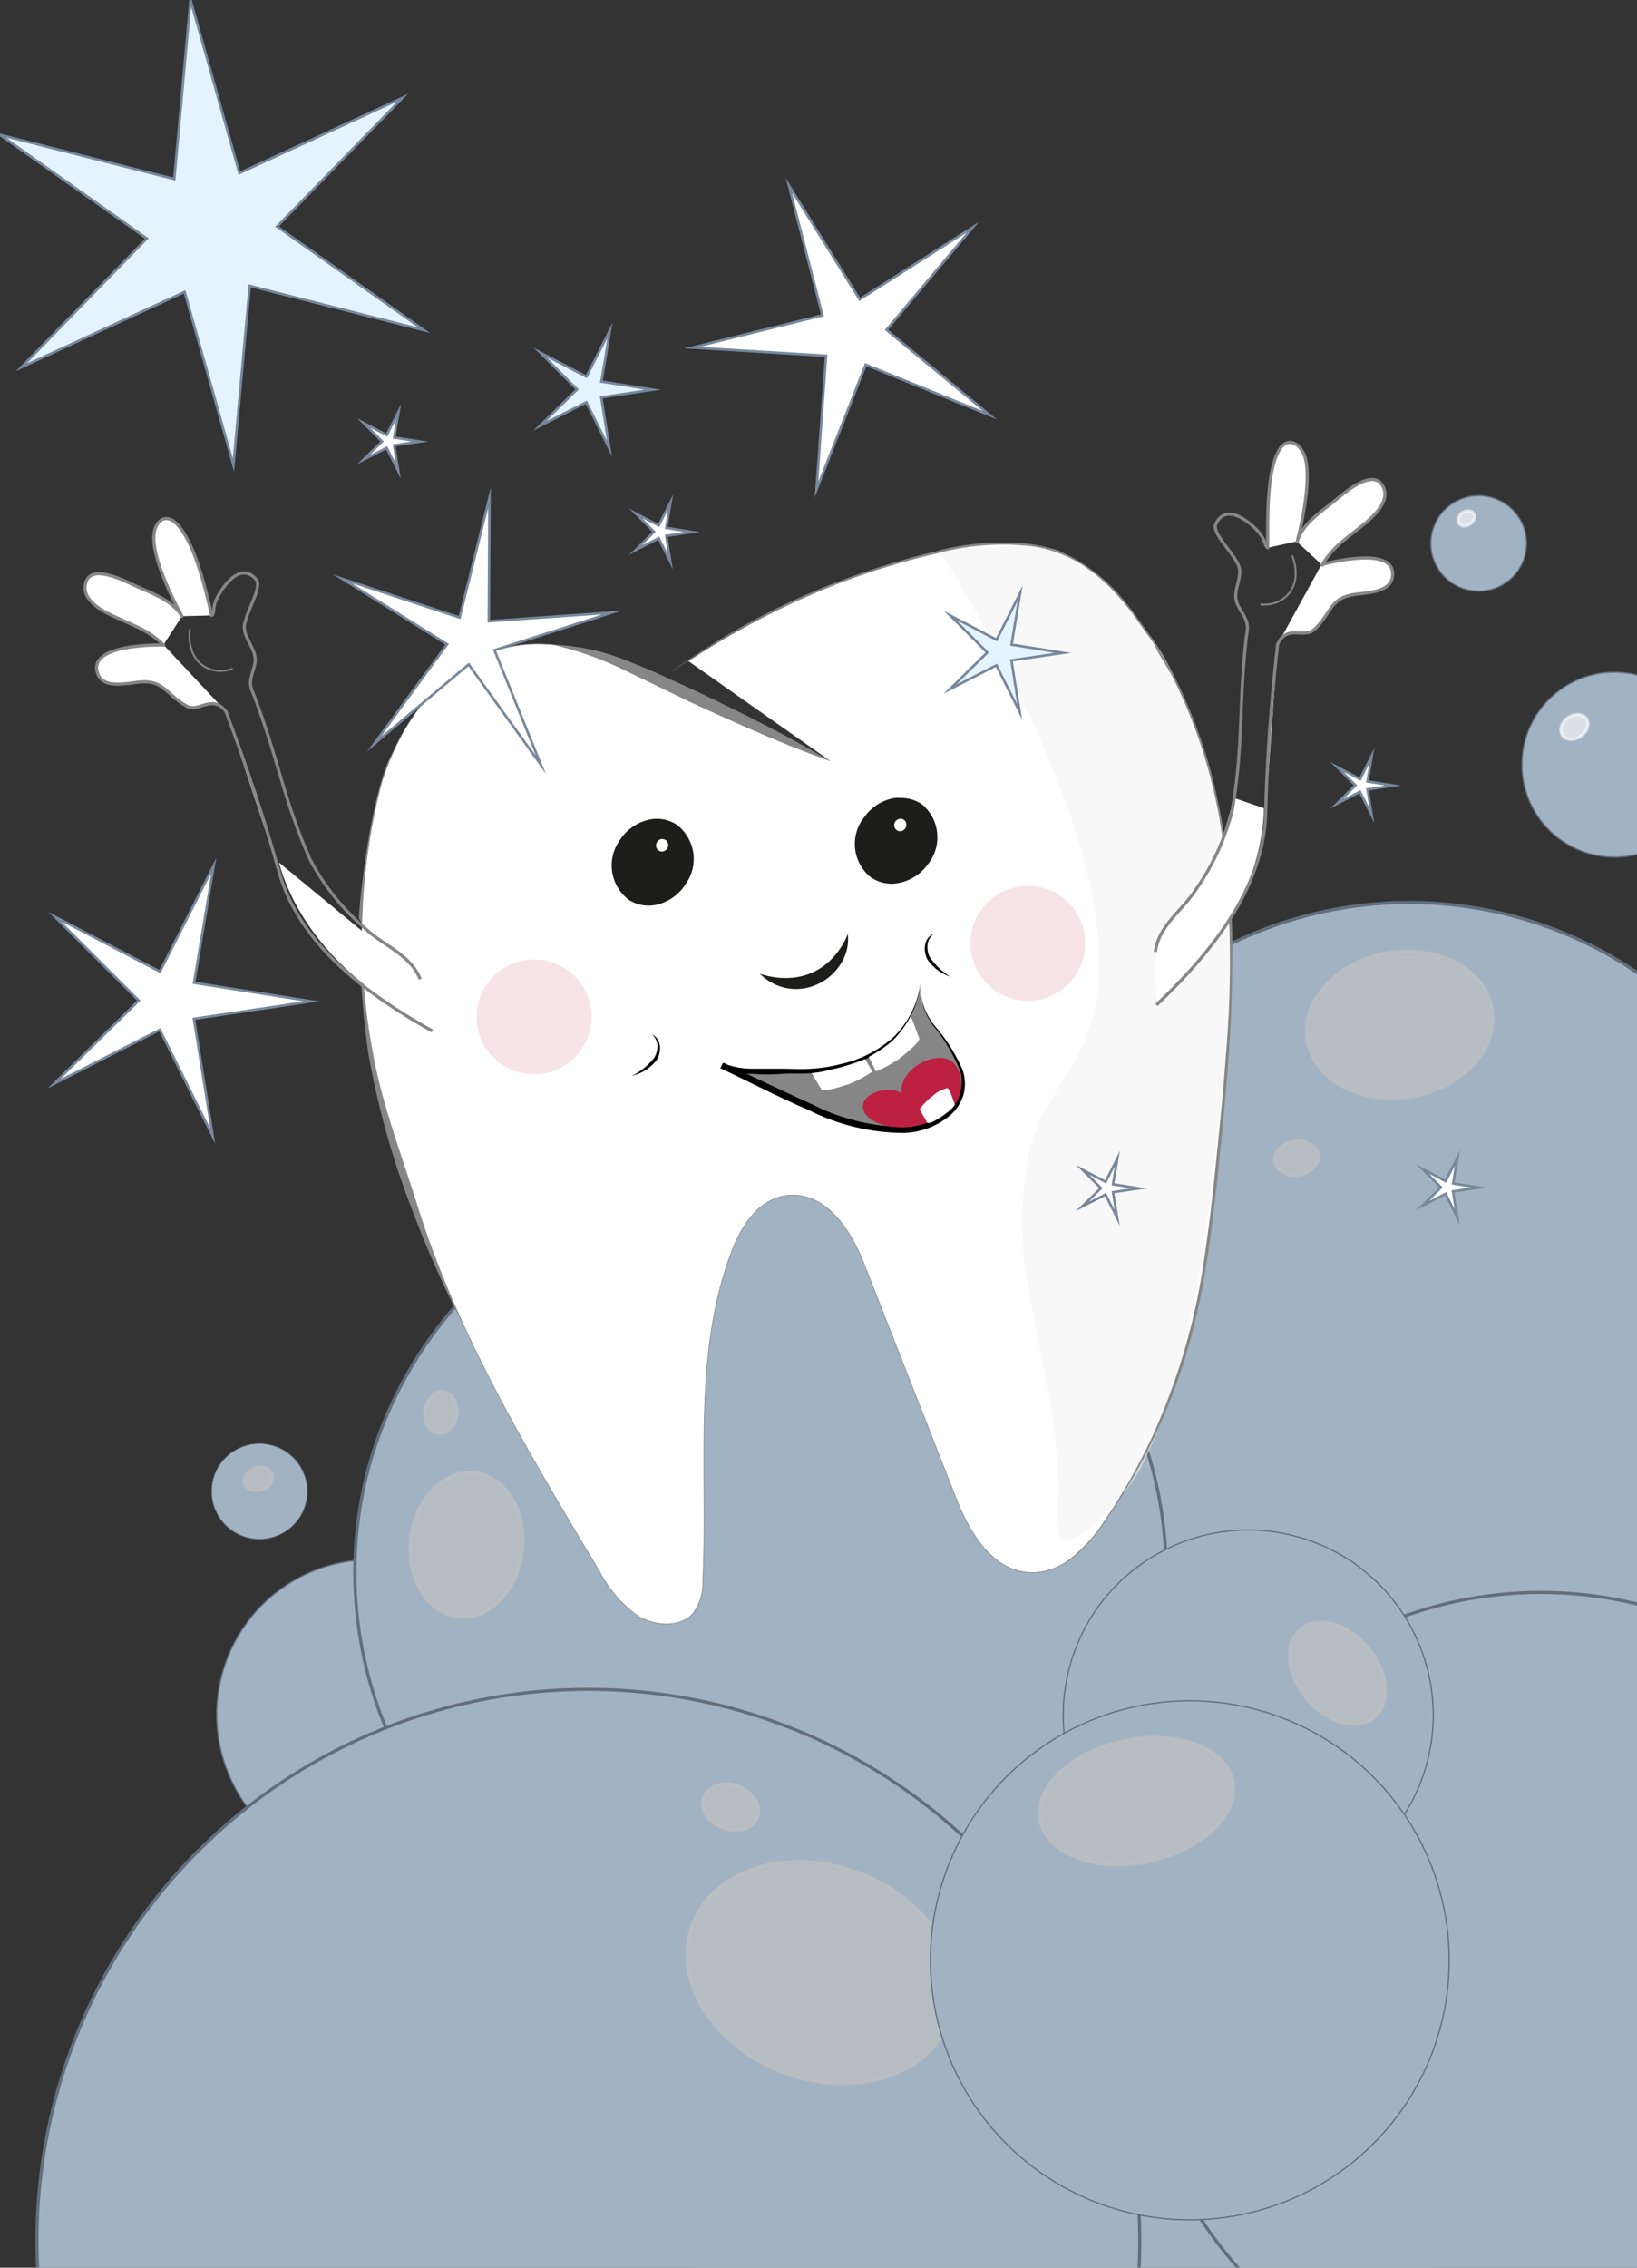 <svg xmlns="http://www.w3.org/2000/svg" xmlns:xlink="http://www.w3.org/1999/xlink" viewBox="0 0 130 180"><rect x="0" y="0" width="130" height="180" fill="#333333" stroke="none"/><defs><style>.cls-1,.cls-21,.cls-22{fill:none;}.cls-2{opacity:0.7;}.cls-3,.cls-4,.cls-5,.cls-6,.cls-7{fill:#d0e8ff;}.cls-23,.cls-24,.cls-3,.cls-4,.cls-5,.cls-6,.cls-7{stroke:#77889d;}.cls-10,.cls-22,.cls-23,.cls-24,.cls-3,.cls-4,.cls-5,.cls-6,.cls-7,.cls-8{stroke-miterlimit:10;}.cls-20,.cls-22,.cls-3,.cls-4,.cls-5,.cls-8{stroke-width:0.25px;}.cls-4{opacity:0.2;}.cls-5{opacity:0.41;}.cls-6{stroke-width:0.1px;}.cls-7{stroke-width:0.05px;}.cls-10,.cls-13,.cls-20,.cls-23,.cls-8{fill:#fff;}.cls-8{stroke:#fff;opacity:0.6;}.cls-9{fill:#868686;}.cls-10,.cls-20,.cls-21,.cls-22{stroke:#868686;}.cls-10{stroke-width:0.05px;}.cls-11{opacity:0.5;}.cls-12{fill:#f3f2f3;}.cls-14{fill:#1d1d1b;}.cls-15{fill:#f7e4e8;}.cls-16{opacity:0.18;}.cls-17{clip-path:url(#clip-path);}.cls-18{clip-path:url(#clip-path-2);}.cls-19{fill:#e2e2e4;}.cls-20,.cls-21{stroke-linecap:round;stroke-linejoin:round;}.cls-21{stroke-width:0.15px;}.cls-23,.cls-24{stroke-width:0.2px;}.cls-24{fill:#e5f3ff;}.cls-25{fill:#bd2040;}</style><clipPath id="clip-path"><rect class="cls-1" x="150.39" y="-202.18" width="129.61" height="179.45"/></clipPath><clipPath id="clip-path-2"><rect class="cls-1" x="100.71" y="-66.44" width="71.06" height="111.06"/></clipPath></defs><title>Fluorid</title><g id="Layer_6" data-name="Layer 6"><g class="cls-2"><ellipse class="cls-3" cx="65.6" cy="117.16" rx="11.39" ry="11.38" transform="translate(-65.95 90.24) rotate(-49.19)"/><ellipse class="cls-3" cx="66.31" cy="140.68" rx="15.12" ry="15.13" transform="translate(-34.16 21.96) rotate(-15)"/><ellipse class="cls-3" cx="104.5" cy="114.75" rx="16.17" ry="16.16" transform="translate(-27 197.18) rotate(-79.76)"/><circle class="cls-4" cx="40.34" cy="127.16" r="3.41" transform="translate(-91.25 149.05) rotate(-81.84)"/><ellipse class="cls-3" cx="76.36" cy="109.46" rx="7.7" ry="7.7" transform="translate(-46.13 162.47) rotate(-78.5)"/><circle class="cls-5" cx="55.85" cy="128.93" r="5.9" transform="translate(-61.67 51.92) rotate(-33.34)"/><circle class="cls-3" cx="78.12" cy="95.76" r="7.73" transform="translate(-31.69 152.44) rotate(-78.09)"/><ellipse class="cls-3" cx="47.36" cy="137.45" rx="8.64" ry="8.64" transform="translate(-97.78 145.73) rotate(-74.25)"/><ellipse class="cls-3" cx="88.35" cy="150.55" rx="12.9" ry="12.91" transform="translate(-79.89 197.12) rotate(-75.07)"/><circle class="cls-6" cx="29.52" cy="136.1" r="12.31" transform="translate(-107.71 112.39) rotate(-67.96)"/><ellipse class="cls-7" cx="20.61" cy="118.39" rx="3.79" ry="3.8" transform="translate(-99.4 124.66) rotate(-83.12)"/><ellipse class="cls-6" cx="128.23" cy="60.7" rx="7.34" ry="7.36" transform="translate(52.14 180.44) rotate(-82.9)"/><ellipse class="cls-3" cx="111.92" cy="103.83" rx="32.2" ry="32.22" transform="translate(-17.11 185.43) rotate(-75.16)"/><path class="cls-3" d="M91.64,132.73a32.22,32.22,0,0,1-62.47-15.85c4.51-17.26,22.25-27.73,39.16-23.29A32.3,32.3,0,0,1,91.64,132.73Z"/><ellipse class="cls-3" cx="84.41" cy="192.41" rx="32.2" ry="32.22" transform="translate(-123.21 224.72) rotate(-75.16)"/><ellipse class="cls-3" cx="122.38" cy="158.6" rx="32.2" ry="32.22" transform="translate(-62.27 236.28) rotate(-75.16)"/><ellipse class="cls-8" cx="37.06" cy="122.62" rx="5.77" ry="4.48" transform="translate(-89.05 145.12) rotate(-83.3)"/><ellipse class="cls-8" cx="35.01" cy="112.11" rx="1.67" ry="1.3" transform="translate(-80.42 133.79) rotate(-83.29)"/><ellipse class="cls-8" cx="20.52" cy="117.39" rx="1.17" ry="0.91" transform="translate(-38.77 14.01) rotate(-19.92)"/><ellipse class="cls-3" cx="46.73" cy="177.86" rx="43.76" ry="43.79" transform="translate(-137.17 176.64) rotate(-74.9)"/><circle class="cls-6" cx="99.13" cy="136.16" r="14.69" transform="translate(-59.64 192.35) rotate(-73.44)"/><ellipse class="cls-6" cx="117.44" cy="43.14" rx="3.79" ry="3.8" transform="translate(60.53 154.56) rotate(-83.12)"/><ellipse class="cls-8" cx="110.35" cy="81.58" rx="7.42" ry="5.77" transform="matrix(0.99, -0.17, 0.17, 0.99, -11.96, 19.34)"/><ellipse class="cls-8" cx="102.97" cy="91.91" rx="1.75" ry="1.36" transform="translate(-13.74 18.22) rotate(-9.48)"/><ellipse class="cls-8" cx="65.2" cy="156.57" rx="8.49" ry="10.91" transform="translate(-104.28 163.11) rotate(-69.6)"/><ellipse class="cls-8" cx="58.03" cy="143.45" rx="1.78" ry="2.29" transform="translate(-96.65 147.91) rotate(-69.63)"/><ellipse class="cls-8" cx="106.21" cy="132.81" rx="3.18" ry="4.58" transform="translate(-60.62 99.87) rotate(-40.18)"/><circle class="cls-6" cx="94.49" cy="155.61" r="20.6" transform="translate(-82.88 196.64) rotate(-71.76)"/><ellipse class="cls-8" cx="90.26" cy="142.95" rx="7.83" ry="4.9" transform="translate(-27.29 21.45) rotate(-11.78)"/></g><path class="cls-9" d="M29.66,65.76a26.7,26.7,0,0,1,1.45-5.94c-1.75,3.49-2.56,11.79-2.61,13v.1c.22.16.5,1.24.81,1.29,0-.12,0-.25,0-.38A72.88,72.88,0,0,1,29.66,65.76Z"/><path class="cls-9" d="M33.42,95.85A76.2,76.2,0,0,1,30.31,84c-.3-2-.55-4-.72-6-.41-.15-.61-1.17-1-1.36,0,.45.05.91.08,1.37.17,2,.31,4.1.68,6.15a65.56,65.56,0,0,0,3.39,11.9,84.76,84.76,0,0,0,5.17,11.2Q35.41,101.65,33.42,95.85Z"/><path class="cls-10" d="M54.66,52.47A63.3,63.3,0,0,1,74.08,43.9c3.36-.82,7.09-1.33,10.33,0A14.3,14.3,0,0,1,90,48.67c9.4,12.25,8.28,28.24,6.77,42.78a92.21,92.21,0,0,1-2.43,15.17A47,47,0,0,1,87.57,121c-1.36,2-3.34,4-5.94,3.81-3-.25-4.72-3.36-5.75-6l-7.17-18.26c-1-2.64-2.91-5.83-5.95-5.68-2.36.12-3.81,2.29-4.59,4.3-3.23,8.28-1.92,17.51-2.36,26.38A3.93,3.93,0,0,1,55,128.1c-1,1.1-3,1-4.38.14a9.87,9.87,0,0,1-3-3.49c-5.63-9.38-11.32-18.86-14.5-29.08-1.3-4.13-2.88-8.2-3.59-12.43a48.82,48.82,0,0,1,.7-20.85C31.79,57,35.84,51.53,42,51.14c3.6-.24,7.09,1.34,10.36,2.88l13.56,6.37"/><g class="cls-11"><path class="cls-12" d="M81.79,102.91c1,5.76,2.65,11.62,2.13,17.38-.45,5,5.42-1.17,6.8-4,3.85-7.84,4.88-17.13,5.89-25.35.85-7,1.5-14.28.83-21.14s-1.73-11.61-5-17.69a26.16,26.16,0,0,0-8.14-8.28c-1.75-1.08-9.64,0-9.64,0s16,24.38,12,37.38c-1.12,3.66-3.94,6.25-4.88,10A28.55,28.55,0,0,0,81.79,102.91Z"/></g><path class="cls-9" d="M53.4,53.26A57.71,57.71,0,0,1,67,46a63.93,63.93,0,0,1,7.41-2.26,19.52,19.52,0,0,1,7.72-.51,10.23,10.23,0,0,1,3.63,1.36,13.68,13.68,0,0,1,3,2.51c.44.48.85,1,1.24,1.49l1.12,1.59.55.8.49.83,1,1.68A42.2,42.2,0,0,1,96,60.66a47.68,47.68,0,0,1,1.47,7.6A62.38,62.38,0,0,1,97.86,76c0,2.59-.1,5.17-.28,7.75s-.43,5.15-.69,7.72-.53,5.13-.91,7.69a57.87,57.87,0,0,1-1.56,7.6A45.54,45.54,0,0,1,91.69,114a46.56,46.56,0,0,1-3.89,6.7,12.43,12.43,0,0,1-2.57,2.89,5.16,5.16,0,0,1-3.6,1.2v0a5,5,0,0,0,3.56-1.22,12.53,12.53,0,0,0,2.54-2.89,47.81,47.81,0,0,0,3.81-6.72,51.86,51.86,0,0,0,4.2-14.81c.38-2.55.65-5.12.91-7.69s.52-5.13.7-7.71a84.82,84.82,0,0,0-.06-15.45A41.23,41.23,0,0,0,93,53.5l-1-1.67L91.57,51,91,50.21l-1.12-1.58c-.39-.51-.81-1-1.24-1.47a13.88,13.88,0,0,0-2.94-2.47,10.23,10.23,0,0,0-3.58-1.31,19.93,19.93,0,0,0-7.64.53,63.54,63.54,0,0,0-7.4,2.21,60.48,60.48,0,0,0-13.68,7.16Z"/><path class="cls-13" d="M43.88,51.18A26.81,26.81,0,0,1,52.32,54l13.56,6.37"/><path class="cls-9" d="M43.88,51.18a16.85,16.85,0,0,1,5.89,1.26c1.89.72,3.68,1.58,5.5,2.41,3.6,1.71,7.17,3.49,10.61,5.54-3.77-1.33-7.42-3-11-4.63l-5.37-2.6A25.46,25.46,0,0,0,43.88,51.18Z"/><path class="cls-14" d="M60.35,77.29a6.27,6.27,0,0,0,2.18.34,5.12,5.12,0,0,0,2-.44A5,5,0,0,0,66.16,76a6.14,6.14,0,0,0,1.17-1.86,3.61,3.61,0,0,1-.54,2.33,4.26,4.26,0,0,1-1.86,1.65A4,4,0,0,1,60.35,77.29Z"/><ellipse class="cls-14" cx="71.16" cy="66.76" rx="4.04" ry="3.64" transform="translate(-23.79 89.26) rotate(-56.5)"/><path class="cls-13" d="M70.8,71.18a3.81,3.81,0,0,1-2.33-.77,4.41,4.41,0,0,1-.62-6.14,4.7,4.7,0,0,1,3.07-1.88,3.92,3.92,0,0,1,2.94.73,4.41,4.41,0,0,1,.61,6.14,4.68,4.68,0,0,1-3.06,1.88A4.17,4.17,0,0,1,70.8,71.18Zm.72-7.84a2.45,2.45,0,0,0-.46,0,3.65,3.65,0,0,0-2.4,1.49,3.4,3.4,0,0,0,.41,4.74,2.88,2.88,0,0,0,2.19.54,3.7,3.7,0,0,0,2.41-1.49,3.41,3.41,0,0,0-.42-4.75A2.85,2.85,0,0,0,71.52,63.34Z"/><ellipse class="cls-13" cx="71.5" cy="65.48" rx="0.5" ry="0.48" transform="translate(-20.89 94.89) rotate(-60.14)"/><ellipse class="cls-14" cx="51.83" cy="68.44" rx="4.04" ry="3.64" transform="translate(-33.28 79.7) rotate(-60.4)"/><path class="cls-13" d="M51.5,72.88a3.85,3.85,0,0,1-2.11-.62h0a4.41,4.41,0,0,1-1-6.08,4.69,4.69,0,0,1,2.93-2.09,3.87,3.87,0,0,1,3,.53,4.41,4.41,0,0,1,1,6.08,4.75,4.75,0,0,1-2.93,2.09A4.46,4.46,0,0,1,51.5,72.88Zm-1.56-1.45a2.91,2.91,0,0,0,2.22.38,3.7,3.7,0,0,0,2.3-1.65,3.42,3.42,0,0,0-.73-4.71,2.93,2.93,0,0,0-2.23-.38,3.73,3.73,0,0,0-2.3,1.65,3.43,3.43,0,0,0,.74,4.71Z"/><ellipse class="cls-13" cx="52.58" cy="67.09" rx="0.5" ry="0.48" transform="translate(-31.78 79.29) rotate(-60.14)"/><circle class="cls-15" cx="81.63" cy="74.88" r="4.56"/><circle class="cls-15" cx="42.41" cy="80.72" r="4.56"/><g class="cls-16"><g class="cls-17"><g class="cls-18"><path class="cls-19" d="M103.53,36.42a4.71,4.71,0,0,1-3.66-1.48,1.74,1.74,0,0,1,.42-2.3,3.16,3.16,0,0,1,3.83-.7h0a3.11,3.11,0,0,0,1,.34c.65.17,1.39.35,1.69.92a1.85,1.85,0,0,1-.08,1.53,2.88,2.88,0,0,1-2.53,1.65C104,36.4,103.75,36.42,103.53,36.42Zm-.74-4.5a3.32,3.32,0,0,0-2.24,1,1.39,1.39,0,0,0-.37,1.83A4.59,4.59,0,0,0,104.13,36a2.61,2.61,0,0,0,2.23-1.42,1.54,1.54,0,0,0,.1-1.22c-.22-.42-.84-.58-1.44-.73a3.46,3.46,0,0,1-1.1-.39h0A2,2,0,0,0,102.79,31.92Z"/><path class="cls-19" d="M114.25,24.51h-.39a2.47,2.47,0,0,1-1.78-.77,3.25,3.25,0,0,1-.66-3.1c.28-.74,1.09-1.68,3.32-2,2.62-.39,5,.26,5.58,1.54a1.9,1.9,0,0,1-.73,2.25h0A8.71,8.71,0,0,1,114.25,24.51Zm2-5.65a10.31,10.31,0,0,0-1.51.12c-1.62.24-2.67.86-3,1.78a2.94,2.94,0,0,0,.61,2.74,2.09,2.09,0,0,0,1.52.63,8.07,8.07,0,0,0,5.45-2c.69-.61.91-1.24.64-1.81C119.61,19.52,118.27,18.86,116.3,18.86Z"/><path class="cls-19" d="M122.72,11a2.25,2.25,0,0,1-1.68-.69,1.92,1.92,0,0,1-.27-2h0c1.1-3,2.41-2.93,2.92-2.77,1.13.36,1.8,2.14,1.38,3.66A2.4,2.4,0,0,1,123.29,11,2.76,2.76,0,0,1,122.72,11Zm-1.6-2.57a1.55,1.55,0,0,0,.2,1.64,2,2,0,0,0,1.89.51,2,2,0,0,0,1.5-1.49c.4-1.45-.29-2.94-1.13-3.2s-1.78.68-2.46,2.54Z"/><path class="cls-19" d="M120.9,34.38c-1.54,0-3.15-.42-3.4-.83a1.76,1.76,0,0,1,.33-2.31c.92-1.06,2.59-1.75,3.81-1h0a3.23,3.23,0,0,0,1,.25c.65.1,1.38.21,1.71.75a1.82,1.82,0,0,1,0,1.54c-.31.91-1.23,1.47-2.66,1.62C121.42,34.37,121.16,34.38,120.9,34.38Zm-.36-4.1a3.41,3.41,0,0,0-2.43,1.21c-.58.67-.7,1.36-.31,1.85a6.49,6.49,0,0,0,3.83.64c.89-.1,2-.41,2.35-1.37a1.5,1.5,0,0,0,0-1.23c-.24-.39-.85-.48-1.45-.58a3.16,3.16,0,0,1-1.12-.29A1.81,1.81,0,0,0,120.54,30.28Z"/><path class="cls-19" d="M116.3,1.76a2.24,2.24,0,0,1-1.67-.69,1.91,1.91,0,0,1-.27-2h0c1.09-3,2.4-2.93,2.92-2.77,1.12.36,1.79,2.13,1.38,3.65a2.37,2.37,0,0,1-1.79,1.75A2.22,2.22,0,0,1,116.3,1.76ZM114.7-.81h0a1.57,1.57,0,0,0,.2,1.63,2,2,0,0,0,1.89.51A2,2,0,0,0,118.3-.16c.4-1.44-.3-2.93-1.14-3.2s-1.77.68-2.46,2.55Z"/><path class="cls-19" d="M106.86,49.2a1.63,1.63,0,0,1-.8-.17c-.51-.26-.68-.87-.48-1.71.41-1.65,2.07-3.65,3.52-3.65a3.13,3.13,0,0,0,1-.3c.66-.27,1.35-.55,1.8-.21s.44.72.37,1.48c-.16,1.69-1.69,3.11-3.08,3.86A5.07,5.07,0,0,1,106.86,49.2Zm4.51-5.83a3.67,3.67,0,0,0-1.15.34,3.3,3.3,0,0,1-1.12.33c-1.25,0-2.79,1.85-3.16,3.37-.09.38-.18,1.05.29,1.3a3.46,3.46,0,0,0,2.76-.53c1.24-.68,2.75-2,2.89-3.57.05-.61,0-1-.22-1.16A.5.5,0,0,0,111.37,43.37Z"/><path class="cls-19" d="M130.59,5.64c-1.17,0-2.9-1.33-3.5-3.16h0a8.14,8.14,0,0,0-.65-1.28c-.53-.92-1.07-1.86-.85-2.63a1.26,1.26,0,0,1,.66-.78,1.41,1.41,0,0,1,1.38.1c1.81,1,3.84,4.43,4,6.31.11,1.1-.52,1.35-.8,1.41A1.18,1.18,0,0,1,130.59,5.64Zm-3.15-3.28c.64,1.92,2.48,3.06,3.35,2.89.48-.1.54-.61.5-1-.2-1.93-2.27-5.2-3.84-6a1.07,1.07,0,0,0-1-.11,1,1,0,0,0-.49.56c-.17.62.36,1.53.82,2.34a8.53,8.53,0,0,1,.68,1.35Z"/><path class="cls-19" d="M102.8,13.19h-.26a6.25,6.25,0,0,1-4.66-3,1.53,1.53,0,0,1,.66-2,3.14,3.14,0,0,1,3.94.6h0a4.15,4.15,0,0,0,.91.69c.64.4,1.35.86,1.51,1.56a1.75,1.75,0,0,1-.33,1.35A2,2,0,0,1,102.8,13.19Zm-2.67-5.12a2.65,2.65,0,0,0-1.39.37A1.19,1.19,0,0,0,98.22,10a5.91,5.91,0,0,0,4.34,2.79,1.73,1.73,0,0,0,1.7-.68,1.41,1.41,0,0,0,.28-1.07c-.12-.55-.74-1-1.34-1.33a4.93,4.93,0,0,1-1-.76h0A2.66,2.66,0,0,0,100.13,8.07Z"/><path class="cls-19" d="M126.37,18.79a.18.18,0,0,1-.16-.11.51.51,0,0,1-.08-.28.76.76,0,0,1,.06-.27.21.21,0,0,1,.36,0,.57.57,0,0,1,.07.27.61.61,0,0,1-.07.28A.23.23,0,0,1,126.37,18.79Z"/><path class="cls-19" d="M105.24,2a.19.19,0,0,1-.17-.11.51.51,0,0,1-.07-.28.44.44,0,0,1,.07-.26c.1-.16.25-.16.34,0a.57.57,0,0,1,.08.28.61.61,0,0,1-.07.28A.23.23,0,0,1,105.24,2Z"/><path class="cls-19" d="M121.44,17.25a.19.19,0,0,1-.17-.11.51.51,0,0,1-.08-.28.61.61,0,0,1,.07-.28.2.2,0,0,1,.35,0,.6.6,0,0,1,.08.28.68.68,0,0,1-.07.28A.23.23,0,0,1,121.44,17.25Z"/><path class="cls-19" d="M110.34,10.69a.27.27,0,0,1-.18-.11.6.6,0,0,1-.07-.27.5.5,0,0,1,.07-.27.2.2,0,0,1,.35,0,.51.51,0,0,1,.07.28.6.6,0,0,1-.07.27A.21.21,0,0,1,110.34,10.69Z"/><path class="cls-19" d="M116.36,4.78a.19.19,0,0,1-.17-.11.4.4,0,0,1-.08-.27.5.5,0,0,1,.07-.26c.11-.16.25-.16.34,0a.54.54,0,0,1,.08.28.45.45,0,0,1-.07.27A.2.2,0,0,1,116.36,4.78Z"/><path class="cls-19" d="M129.19,26a.21.21,0,0,1-.17-.09.49.49,0,0,1-.08-.29.5.5,0,0,1,.07-.26.19.19,0,0,1,.34,0,.54.54,0,0,1,.08.28.45.45,0,0,1-.07.27A.19.19,0,0,1,129.19,26Z"/><path class="cls-19" d="M108.12,19.56a.2.2,0,0,1-.17-.11.5.5,0,0,1-.08-.27.58.58,0,0,1,.07-.28.19.19,0,0,1,.35,0,.51.51,0,0,1,.07.28.64.64,0,0,1-.07.27A.28.28,0,0,1,108.12,19.56Z"/><path class="cls-19" d="M117.59,26.76a.21.21,0,0,1-.18-.1.61.61,0,0,1-.07-.28.68.68,0,0,1,.07-.28.2.2,0,0,1,.35,0,.57.57,0,0,1,.08.28.51.51,0,0,1-.07.28A.21.21,0,0,1,117.59,26.76Z"/><path class="cls-19" d="M116.26,16.09a.27.27,0,0,1-.18-.11.61.61,0,0,1-.07-.28.57.57,0,0,1,.07-.27.21.21,0,0,1,.36,0,.72.72,0,0,1,.06.27.77.77,0,0,1-.06.28A.23.23,0,0,1,116.26,16.09Z"/><path class="cls-19" d="M112.8,32.67a.22.22,0,0,1-.18-.11.66.66,0,0,1,0-.55.2.2,0,0,1,.35,0,.51.51,0,0,1,.08.28.45.45,0,0,1-.07.27A.21.21,0,0,1,112.8,32.67Z"/><path class="cls-19" d="M108.86,40a.27.27,0,0,1-.18-.11.53.53,0,0,1-.07-.28.57.57,0,0,1,.07-.27.2.2,0,0,1,.35,0,.57.57,0,0,1,.07.27.53.53,0,0,1-.07.28A.21.21,0,0,1,108.86,40Z"/><path class="cls-19" d="M110.83,27.66a.27.27,0,0,1-.18-.11.61.61,0,0,1-.07-.28.48.48,0,0,1,.07-.26.2.2,0,0,1,.35,0,.43.43,0,0,1,.08.27.61.61,0,0,1-.07.28A.23.23,0,0,1,110.83,27.66Z"/><path class="cls-19" d="M118.23,37.69a.27.27,0,0,1-.18-.11.68.68,0,0,1,0-.56.21.21,0,0,1,.36,0,.59.59,0,0,1,0,.56A.26.26,0,0,1,118.23,37.69Z"/><path class="cls-19" d="M124.89,41.54a.18.18,0,0,1-.16-.11.46.46,0,0,1-.08-.27.73.73,0,0,1,.06-.28.21.21,0,0,1,.36,0,.61.61,0,0,1,.07.28.5.5,0,0,1-.07.27A.24.24,0,0,1,124.89,41.54Z"/><path class="cls-19" d="M129.09,35.37a.22.22,0,0,1-.18-.11.57.57,0,0,1-.07-.27.49.49,0,0,1,.08-.28.19.19,0,0,1,.34,0,.55.55,0,0,1,.07.28.48.48,0,0,1-.07.26C129.21,35.33,129.16,35.37,129.09,35.37Z"/><path class="cls-19" d="M124.89,29.2a.17.17,0,0,1-.16-.11.48.48,0,0,1-.08-.27.73.73,0,0,1,.06-.28.21.21,0,0,1,.36,0,.58.58,0,0,1,.07.28.48.48,0,0,1-.07.26A.21.21,0,0,1,124.89,29.2Z"/><path class="cls-19" d="M102.69,20.72a.27.27,0,0,1-.18-.11.61.61,0,0,1-.07-.28.53.53,0,0,1,.07-.26.2.2,0,0,1,.36,0,.74.74,0,0,1,.06.28.77.77,0,0,1-.06.28A.21.21,0,0,1,102.69,20.72Z"/><path class="cls-19" d="M111.08,2.59a.24.24,0,0,1-.18-.11.54.54,0,0,1-.07-.27.61.61,0,0,1,.07-.28.2.2,0,0,1,.35,0,.51.51,0,0,1,.07.28.54.54,0,0,1-.07.27A.21.21,0,0,1,111.08,2.59Z"/></g></g></g><path class="cls-13" d="M22.15,68.46c1.59,5.86,7,10.84,12,12.71l-.92-4.12c-.72-1.94-2.91-1.7-4.29-3"/><path class="cls-13" d="M17.94,56.46c1.68,4.51,2.92,8.13,4.23,12.77"/><path class="cls-20" d="M13,51.2S6.6,51,7.83,53.63c.48,1,2.22.63,3.06.53,2.15-.27,2.17.9,3.94,1.89.95.54,2-1,3.11.42"/><path class="cls-20" d="M14.45,48.91c-.77-1.24-2.27-1.77-3.54-2.34-.9-.4-3.81-2-4.14-.17-.22,1.18,1.17,2,2,2.39,1.44.72,3.08,1.2,4.2,2.41"/><path class="cls-20" d="M16.81,48.85c-.55-2.37-1.4-5.88-2.78-7.27-.9-.91-1.68-.21-1.8.81-.21,1.75,1.42,5.07,2.22,6.52"/><path class="cls-21" d="M15.07,50c-.26,2.74,1.76,3.65,3.35,3.1"/><path class="cls-22" d="M33.37,77.73c-.74-1.93-2.93-2.68-4.33-4a18.82,18.82,0,0,1-4.38-5.44c-2.12-4.76-2.52-7.85-4.4-12.86L20,54.77c-.33-.83.23-1.57.27-2.38,0-1-1-1.82-.85-2.82.24-1.21,1.42-3,.92-3.57-1-1.21-2.24-.1-3,1.28-.51.87-.27,1.27-.49,1.57"/><path class="cls-22" d="M17.94,56.46c1.68,4.51,2.92,8.13,4.23,12.77,1.64,5.85,7.18,9.82,12.16,12.61"/><path class="cls-13" d="M95,70.61c-1,1.63-2.9,2.94-3.29,5.62l.13,3.22c4.41-3.06,8.44-9.22,8.53-15.3L98,63.34S97,67,96.65,67.69,95,70.61,95,70.61"/><path class="cls-13" d="M101.46,51.13c-.52,4.79-.83,8.6-.95,13.42"/><path class="cls-20" d="M104.94,44.82s6.17-1.74,5.62,1.07c-.22,1.1-2,1.17-2.84,1.27-2.15.27-1.88,1.41-3.35,2.81-.79.75-2.16-.45-2.91,1.17"/><path class="cls-20" d="M103,43c.44-1.4,1.77-2.28,2.86-3.14.77-.62,3.21-2.87,4-1.19.5,1.09-.65,2.18-1.39,2.82-1.21,1-2.69,1.91-3.47,3.37"/><path class="cls-20" d="M100.67,43.48c0-2.44-.09-6,.9-7.74.65-1.1,1.58-.61,2,.35.63,1.64-.13,5.26-.55,6.87"/><path class="cls-21" d="M102.64,44.14c.92,2.59-.81,4-2.49,3.84"/><path class="cls-22" d="M91.75,75.55c.25-2.06,2.19-3.32,3.22-4.94a19,19,0,0,0,2.9-6.36c.87-5.13.5-8.22,1.09-13.54l.09-.71c.12-.88-.6-1.46-.85-2.24-.3-1,.56-2,.13-2.94-.53-1.12-2.11-2.52-1.77-3.24.67-1.42,2.14-.64,3.25.49.71.73.57,1.17.86,1.41"/><path class="cls-22" d="M101.46,51.13c-.52,4.79-.83,8.6-.95,13.42-.15,6.07-4.54,11.29-8.67,15.22"/><polygon class="cls-23" points="42.95 60.7 37.22 52.74 29.71 59.05 35.51 51.14 27.18 45.94 36.5 49.02 38.87 39.5 38.82 49.31 48.61 48.62 39.27 51.61 42.95 60.7"/><polygon class="cls-23" points="64.84 38.86 65.6 28.24 54.98 27.59 65.31 25.03 62.65 14.72 68.27 23.76 77.25 18.04 70.4 26.18 78.61 32.96 68.75 28.95 64.84 38.86"/><polygon class="cls-24" points="80.97 56.5 79.13 52.81 75.45 54.69 78.4 51.79 75.48 48.87 79.14 50.78 81.01 47.1 80.33 51.17 84.41 51.82 80.32 52.42 80.97 56.5"/><polygon class="cls-24" points="48.4 35.62 46.56 31.93 42.88 33.8 45.83 30.91 42.91 27.99 46.57 29.9 48.44 26.22 47.76 30.29 51.84 30.93 47.75 31.54 48.4 35.62"/><polygon class="cls-23" points="16.89 90.17 12.69 81.74 4.3 86.02 11.02 79.42 4.35 72.76 12.7 77.12 16.97 68.72 15.41 78.01 24.72 79.48 15.4 80.87 16.89 90.17"/><polygon class="cls-23" points="53.23 44.57 52.31 42.72 50.47 43.66 51.94 42.21 50.48 40.75 52.31 41.71 53.25 39.87 52.91 41.9 54.95 42.23 52.91 42.53 53.23 44.57"/><polygon class="cls-24" points="1.7 29.15 11.66 18.93 0 10.7 13.84 14.21 15.13 0 19.01 13.74 31.97 7.76 22 17.98 33.67 26.21 19.83 22.69 18.54 36.91 14.66 23.17 1.7 29.15"/><polygon class="cls-23" points="115.72 96.61 114.8 94.76 112.96 95.7 114.43 94.25 112.97 92.79 114.8 93.75 115.74 91.91 115.4 93.94 117.44 94.26 115.39 94.57 115.72 96.61"/><polygon class="cls-23" points="108.93 64.7 108 62.85 106.17 63.79 107.64 62.34 106.18 60.88 108.01 61.84 108.94 59.99 108.6 62.03 110.64 62.35 108.6 62.66 108.93 64.7"/><polygon class="cls-23" points="88.72 96.67 87.79 94.82 85.95 95.76 87.43 94.31 85.97 92.85 87.8 93.81 88.73 91.97 88.39 94 90.43 94.33 88.39 94.63 88.72 96.67"/><polygon class="cls-23" points="31.63 37.39 30.71 35.55 28.87 36.48 30.34 35.04 28.88 33.58 30.71 34.53 31.65 32.69 31.31 34.73 33.35 35.05 31.3 35.35 31.63 37.39"/><path class="cls-9" d="M73.09,78.09c-.45,3.08,3.87,5.38,3.33,8.44-.32,1.86-2.35,2.93-4.22,3.13-3.14.33-6.19-1-9.07-2.3-1.93-.87-5.8-2.78-5.8-2.78,1.44.71,4.24.43,5.8.47C67.56,85.19,72.39,83.13,73.09,78.09Z"/><path d="M73.09,78.09a5.06,5.06,0,0,0,1.29,3.51,13.44,13.44,0,0,1,2.05,3.3,3.34,3.34,0,0,1,.08,2,3.46,3.46,0,0,1-1.1,1.67,6.06,6.06,0,0,1-3.68,1.36A17,17,0,0,1,64.2,88.1c-2.36-1-4.64-2.21-7-3.31l.2-.41a6.18,6.18,0,0,0,2.25.45c.79,0,1.59,0,2.39,0s1.61.06,2.4,0a12.27,12.27,0,0,0,2.34-.37A9.27,9.27,0,0,0,71,82.28,7.32,7.32,0,0,0,73.09,78.09Zm0,0a7.42,7.42,0,0,1-2,4.3,9.15,9.15,0,0,1-4.18,2.37,12.09,12.09,0,0,1-2.39.42c-.81.08-1.62,0-2.41.06s-1.61.06-2.42,0a6.49,6.49,0,0,1-2.43-.48l.2-.4c2.32,1.09,4.63,2.22,7,3.28a16.42,16.42,0,0,0,7.31,1.81,5.87,5.87,0,0,0,3.46-1.2,3.1,3.1,0,0,0,1-1.48,3,3,0,0,0,0-1.81,14.38,14.38,0,0,0-1.91-3.29A5.17,5.17,0,0,1,73.09,78.09Z"/><path d="M51.75,82.09a1.14,1.14,0,0,1,.65.93,1.75,1.75,0,0,1-.27,1.15,3.54,3.54,0,0,1-1.92,1.22A5.3,5.3,0,0,0,51.93,84a1.72,1.72,0,0,0,.28-1A1.24,1.24,0,0,0,51.75,82.09Z"/><path d="M74.18,74.1a1.21,1.21,0,0,0-.52.91,1.66,1.66,0,0,0,.2,1,5.48,5.48,0,0,0,1.59,1.51,3.52,3.52,0,0,1-1.81-1.38A1.84,1.84,0,0,1,73.47,75,1.15,1.15,0,0,1,74.18,74.1Z"/><path class="cls-13" d="M64.46,85.18a8.11,8.11,0,0,0,1.44-.26,15.93,15.93,0,0,0,2.8-.86l.58,1a9.46,9.46,0,0,1-1.89,1c-.24.08-2,.67-2.16.41Z"/><path class="cls-13" d="M72.33,80.64a8.44,8.44,0,0,1-1.47,2A12.12,12.12,0,0,1,69,83.89l.56,1.16A9.94,9.94,0,0,0,71.46,84c.21-.16,1.69-1.34,1.54-1.59Z"/><path class="cls-25" d="M68.75,87.23c.49-.69,2.25-1,2.84-.42-.13-1.39,1.21-2.55,2.58-2.79a1.9,1.9,0,0,1,1.35.18,1.53,1.53,0,0,1,.52.61,2.8,2.8,0,0,1-.91,3.56,6.56,6.56,0,0,1-1.37.7C70.73,90.23,67.68,88.73,68.75,87.23Z"/><path class="cls-13" d="M75.81,87.66c.08.27-2,1.77-2.19,1.43l-.57-1c-.07-.11.83-1,1-1.08a2.63,2.63,0,0,1,1.18-.64C75.41,86.36,75.81,87.66,75.81,87.66Z"/><ellipse class="cls-8" cx="125.03" cy="57.7" rx="1.16" ry="0.9" transform="translate(-10.51 82.01) rotate(-34.94)"/><ellipse class="cls-8" cx="116.44" cy="41.14" rx="0.7" ry="0.54" transform="translate(-2.57 74.11) rotate(-34.94)"/></g></svg>